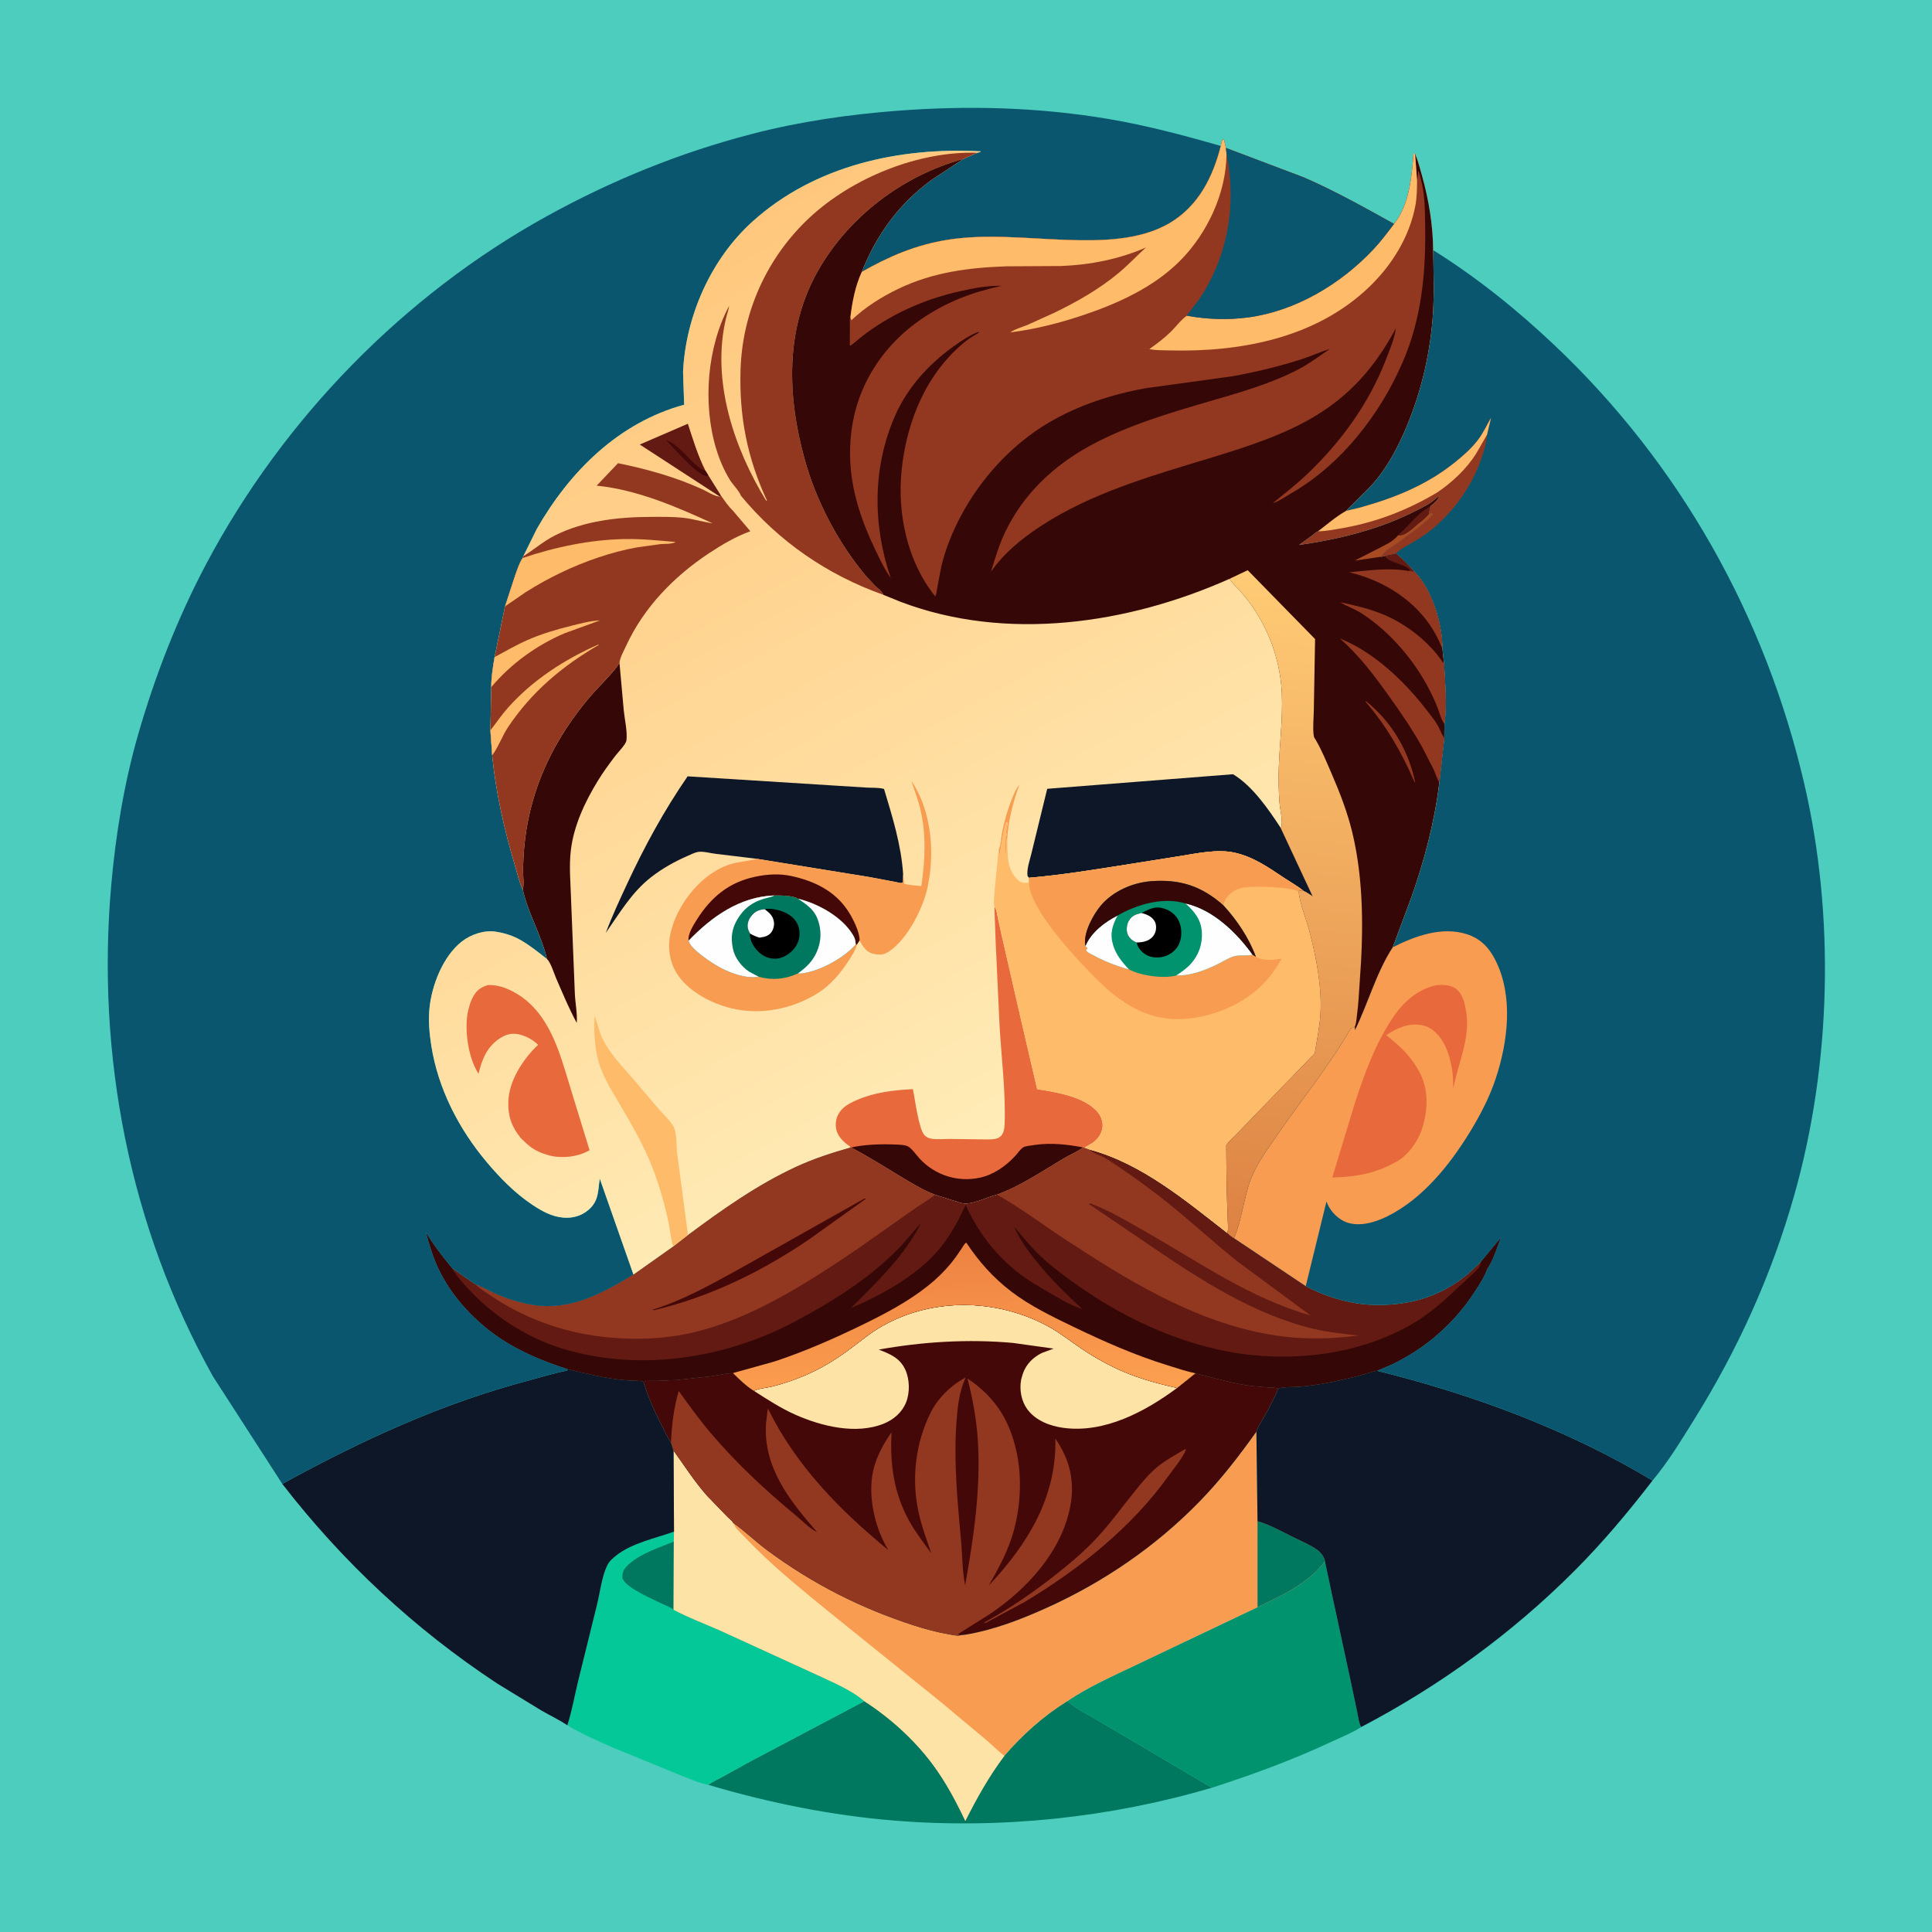 <svg version="1.1" xmlns="http://www.w3.org/2000/svg" style="display: block;" viewBox="0 0 2048 2048" width="1024" height="1024">
<defs>
	<linearGradient id="Gradient1" gradientUnits="userSpaceOnUse" x1="1015.07" y1="1321.38" x2="1022.59" y2="1478.77">
		<stop class="stop0" offset="0" stop-opacity="1" stop-color="rgb(238,130,66)"/>
		<stop class="stop1" offset="1" stop-opacity="1" stop-color="rgb(252,160,80)"/>
	</linearGradient>
	<linearGradient id="Gradient2" gradientUnits="userSpaceOnUse" x1="591.637" y1="338.559" x2="1063.55" y2="1202.06">
		<stop class="stop0" offset="0" stop-opacity="1" stop-color="rgb(255,199,125)"/>
		<stop class="stop1" offset="1" stop-opacity="1" stop-color="rgb(255,236,183)"/>
	</linearGradient>
	<linearGradient id="Gradient3" gradientUnits="userSpaceOnUse" x1="1336.73" y1="1312.13" x2="1388.65" y2="611.943">
		<stop class="stop0" offset="0" stop-opacity="1" stop-color="rgb(221,130,67)"/>
		<stop class="stop1" offset="1" stop-opacity="1" stop-color="rgb(255,203,117)"/>
	</linearGradient>
</defs>
<path transform="translate(0,0)" fill="rgb(77,205,189)" d="M -0 -0 L 2048 0 L 2048 2048 L -0 2048 L -0 -0 z"/>
<path transform="translate(0,0)" fill="rgb(0,119,95)" d="M 1131.48 1803.24 C 1141.2 1811.8 1154.84 1818.17 1166 1824.98 L 1284.67 1895.07 C 1176.37 1926.94 1061.21 1939.01 948.675 1929.94 C 881.57 1924.54 815.24 1911.09 750.76 1891.99 C 755.235 1888.7 760.899 1886.23 765.808 1883.52 L 796.501 1866.56 L 916.266 1803.3 C 943.419 1820.82 969.119 1843.96 988.455 1869.92 C 1002.49 1888.77 1013.25 1908.98 1023.28 1930.15 C 1035.63 1905.73 1048.17 1883.13 1064.64 1861.23 C 1084.05 1838.72 1106.18 1818.91 1131.48 1803.24 z"/>
<path transform="translate(0,0)" fill="rgb(0,147,110)" d="M 1404.44 1655.02 L 1411.83 1689.75 L 1430.53 1776.25 L 1438.46 1813.85 C 1439.54 1818.9 1440.34 1826.37 1442.88 1830.73 C 1433.26 1837.01 1421.5 1841.59 1411.05 1846.48 C 1369.68 1865.85 1328.08 1881.02 1284.67 1895.07 L 1166 1824.98 C 1154.84 1818.17 1141.2 1811.8 1131.48 1803.24 C 1153.84 1788.09 1179.27 1776.88 1203.59 1765.26 L 1333.05 1703.7 C 1358.65 1691.08 1387.12 1678.66 1404.44 1655.02 z"/>
<path transform="translate(0,0)" fill="rgb(4,200,152)" d="M 601.414 1828.87 C 606.23 1814.01 609.076 1797.74 612.756 1782.5 L 632.876 1701.02 C 636.118 1687.79 637.891 1671.31 643.837 1659.17 C 645.931 1654.89 649.714 1651.65 653.402 1648.76 C 670.292 1635.53 694.665 1630.74 714.483 1623.61 L 714.292 1634.12 L 714.083 1706.36 C 729.854 1714.85 747.507 1721.31 763.918 1728.64 L 865.53 1775.15 C 881.971 1782.99 902.619 1791.27 916.266 1803.3 L 796.501 1866.56 L 765.808 1883.52 C 760.899 1886.23 755.235 1888.7 750.76 1891.99 C 741.072 1890.27 731.089 1885.49 721.855 1882.08 L 650.164 1852.71 C 633.89 1845.48 616.64 1838.13 601.414 1828.87 z"/>
<path transform="translate(0,0)" fill="rgb(0,119,95)" d="M 714.083 1706.36 C 710.448 1703.52 704.728 1701.48 700.504 1699.46 C 691.234 1695.03 681.88 1690.72 673.065 1685.42 C 668.336 1682.57 662.52 1678.48 659.899 1673.5 C 659.622 1670.72 659.639 1668.42 660.643 1665.76 C 661.994 1662.18 665.084 1659.43 667.936 1657.02 C 680.757 1646.15 698.961 1640.48 714.292 1634.12 L 714.083 1706.36 z"/>
<path transform="translate(0,0)" fill="rgb(248,156,82)" d="M 1017.75 1733.45 L 1023.59 1732.81 C 1053.53 1727.81 1082.44 1716.62 1110 1704.16 C 1170.25 1676.93 1225.81 1638.81 1271.95 1591.29 C 1294.36 1568.21 1313.2 1543.76 1331.83 1517.63 L 1333.02 1612.52 C 1346.15 1616.37 1359 1623.59 1371.29 1629.66 C 1379.52 1633.73 1389.08 1637.68 1396.5 1643.03 C 1399.13 1644.93 1401.2 1647.29 1402.78 1650.12 C 1403.68 1651.75 1404.25 1653.15 1404.44 1655.02 C 1387.12 1678.66 1358.65 1691.08 1333.05 1703.7 L 1203.59 1765.26 C 1179.27 1776.88 1153.84 1788.09 1131.48 1803.24 C 1106.18 1818.91 1084.05 1838.72 1064.64 1861.23 C 1048.17 1883.13 1035.63 1905.73 1023.28 1930.15 C 1013.25 1908.98 1002.49 1888.77 988.455 1869.92 C 969.119 1843.96 943.419 1820.82 916.266 1803.3 C 902.619 1791.27 881.971 1782.99 865.53 1775.15 L 763.918 1728.64 C 747.507 1721.31 729.854 1714.85 714.083 1706.36 L 714.292 1634.12 L 714.483 1623.61 L 714.042 1537.75 C 725.765 1554.05 736.225 1570.57 749.618 1585.67 L 771.331 1608.1 C 772.578 1609.36 776.669 1612.66 777.142 1614.21 L 778.128 1614.92 C 790.445 1623.84 801.489 1634.6 813.805 1643.7 C 861.465 1678.93 912.602 1704.88 969.016 1723.08 C 981.045 1726.96 993.485 1730.31 1005.96 1732.41 C 1009.08 1732.94 1013.75 1734.08 1016.86 1733.73 L 1017.75 1733.45 z"/>
<path transform="translate(0,0)" fill="rgb(0,119,95)" d="M 1333.02 1612.52 C 1346.15 1616.37 1359 1623.59 1371.29 1629.66 C 1379.52 1633.73 1389.08 1637.68 1396.5 1643.03 C 1399.13 1644.93 1401.2 1647.29 1402.78 1650.12 C 1403.68 1651.75 1404.25 1653.15 1404.44 1655.02 C 1387.12 1678.66 1358.65 1691.08 1333.05 1703.7 L 1333.02 1612.52 z"/>
<path transform="translate(0,0)" fill="rgb(254,227,167)" d="M 714.042 1537.75 C 725.765 1554.05 736.225 1570.57 749.618 1585.67 L 771.331 1608.1 C 772.578 1609.36 776.669 1612.66 777.142 1614.21 C 779.299 1620.18 785.927 1625.62 790.29 1630.23 C 816.974 1658.45 847.156 1682.88 877.208 1707.36 L 998.057 1804.83 L 1044.65 1843.73 C 1051.31 1849.4 1057.75 1855.95 1064.64 1861.23 C 1048.17 1883.13 1035.63 1905.73 1023.28 1930.15 C 1013.25 1908.98 1002.49 1888.77 988.455 1869.92 C 969.119 1843.96 943.419 1820.82 916.266 1803.3 C 902.619 1791.27 881.971 1782.99 865.53 1775.15 L 763.918 1728.64 C 747.507 1721.31 729.854 1714.85 714.083 1706.36 L 714.292 1634.12 L 714.483 1623.61 L 714.042 1537.75 z"/>
<path transform="translate(0,0)" fill="rgb(14,23,40)" d="M 601.922 1451.41 C 622.996 1456.27 643.299 1461.59 665 1463.17 C 667.914 1463.38 680.549 1463.28 682.173 1465 C 687.058 1481.17 693.681 1495.95 701.392 1510.94 C 704.489 1516.96 707.396 1523.56 711.289 1529.09 L 714.042 1537.75 L 714.483 1623.61 C 694.665 1630.74 670.292 1635.53 653.402 1648.76 C 649.714 1651.65 645.931 1654.89 643.837 1659.17 C 637.891 1671.31 636.118 1687.79 632.876 1701.02 L 612.756 1782.5 C 609.076 1797.74 606.23 1814.01 601.414 1828.87 C 592.832 1823.08 583.084 1818.47 574.07 1813.32 L 527.193 1784.68 C 439.418 1726.81 363.566 1656.09 299.23 1573 C 382.565 1527.16 467.813 1487.89 560.055 1463.45 C 573.702 1459.84 587.143 1455.62 601 1452.86 L 601.922 1451.41 z"/>
<path transform="translate(0,0)" fill="rgb(14,23,40)" d="M 1354.9 1472.18 C 1357.05 1470.11 1374.6 1470.18 1378.68 1469.82 C 1398.61 1468.06 1418.35 1463.83 1437.75 1459.06 C 1445.17 1457.24 1452.26 1454.3 1459.82 1453.06 C 1561.46 1478.27 1661.71 1515.38 1751.73 1569.43 C 1726.05 1602.87 1699.07 1634.99 1669.27 1664.87 C 1603.03 1731.26 1525.92 1787.32 1442.88 1830.73 C 1440.34 1826.37 1439.54 1818.9 1438.46 1813.85 L 1430.53 1776.25 L 1411.83 1689.75 L 1404.44 1655.02 C 1404.25 1653.15 1403.68 1651.75 1402.78 1650.12 C 1401.2 1647.29 1399.13 1644.93 1396.5 1643.03 C 1389.08 1637.68 1379.52 1633.73 1371.29 1629.66 C 1359 1623.59 1346.15 1616.37 1333.02 1612.52 L 1331.83 1517.63 C 1333.92 1511.44 1338.19 1505.24 1341.38 1499.55 C 1346.35 1490.67 1350.95 1481.57 1354.9 1472.18 z"/>
<path transform="translate(0,0)" fill="rgb(69,8,9)" d="M 799.112 1474.31 C 804.93 1471.51 812.546 1471.24 818.855 1469.65 C 830.894 1466.62 843.093 1462.42 854.469 1457.48 C 869.949 1450.76 884.489 1442 898.141 1432.1 C 909.01 1424.22 919.463 1415.21 930.911 1408.22 C 985.406 1374.96 1056.35 1375.83 1111.65 1406.25 C 1123.9 1412.99 1134.77 1421.7 1146.32 1429.51 C 1156.7 1436.53 1167.55 1442.81 1178.76 1448.4 C 1201.37 1459.7 1223.29 1465.74 1247.8 1471.3 L 1267.22 1455.74 C 1287.64 1460.64 1306.58 1466.68 1327.63 1469.27 L 1345.54 1470.77 C 1348.65 1470.97 1352.23 1470.55 1354.9 1472.18 C 1350.95 1481.57 1346.35 1490.67 1341.38 1499.55 C 1338.19 1505.24 1333.92 1511.44 1331.83 1517.63 C 1313.2 1543.76 1294.36 1568.21 1271.95 1591.29 C 1225.81 1638.81 1170.25 1676.93 1110 1704.16 C 1082.44 1716.62 1053.53 1727.81 1023.59 1732.81 L 1017.75 1733.45 L 1016.86 1733.73 C 1013.75 1734.08 1009.08 1732.94 1005.96 1732.41 C 993.485 1730.31 981.045 1726.96 969.016 1723.08 C 912.602 1704.88 861.465 1678.93 813.805 1643.7 C 801.489 1634.6 790.445 1623.84 778.128 1614.92 L 777.142 1614.21 C 776.669 1612.66 772.578 1609.36 771.331 1608.1 L 749.618 1585.67 C 736.225 1570.57 725.765 1554.05 714.042 1537.75 L 711.289 1529.09 C 707.396 1523.56 704.489 1516.96 701.392 1510.94 C 693.681 1495.95 687.058 1481.17 682.173 1465 C 685.327 1463.07 690.075 1463.81 693.793 1463.78 L 716.938 1462.85 L 754 1458.83 C 761.58 1457.74 769.376 1455.66 777.003 1455.5 C 783.426 1461.9 791.355 1469.55 799.112 1474.31 z"/>
<path transform="translate(0,0)" fill="rgb(146,56,32)" d="M 1255.67 1536.5 L 1257.31 1536.36 C 1253.82 1545.5 1244.2 1556.75 1238.45 1564.79 C 1199.61 1619.15 1143.84 1663.44 1086.84 1697.75 L 1044.5 1720.51 L 1043 1720.51 C 1044.19 1719.48 1045.23 1718.81 1046.62 1718.05 C 1070.48 1704.94 1092.79 1689.62 1114.3 1672.98 C 1131.49 1659.68 1148.34 1645.73 1163.13 1629.75 C 1177.39 1614.34 1189.74 1597.09 1202.95 1580.78 C 1210.36 1571.62 1218.14 1561.98 1227.36 1554.55 C 1236.04 1547.56 1246.11 1542.15 1255.67 1536.5 z"/>
<path transform="translate(0,0)" fill="rgb(254,227,167)" d="M 799.112 1474.31 C 804.93 1471.51 812.546 1471.24 818.855 1469.65 C 830.894 1466.62 843.093 1462.42 854.469 1457.48 C 869.949 1450.76 884.489 1442 898.141 1432.1 C 909.01 1424.22 919.463 1415.21 930.911 1408.22 C 985.406 1374.96 1056.35 1375.83 1111.65 1406.25 C 1123.9 1412.99 1134.77 1421.7 1146.32 1429.51 C 1156.7 1436.53 1167.55 1442.81 1178.76 1448.4 C 1201.37 1459.7 1223.29 1465.74 1247.8 1471.3 C 1213.99 1496.31 1170.9 1519.52 1127.2 1513.57 C 1112.9 1511.63 1097.75 1505.86 1088.98 1493.85 C 1082.57 1485.07 1080.49 1473.24 1082.42 1462.61 L 1083.7 1458 L 1084.21 1456.38 C 1087.46 1446.42 1095.21 1438.61 1104.57 1434.14 L 1116.92 1429.58 L 1073.5 1423.53 C 1026.34 1419.29 978.028 1422.26 931.515 1430.62 C 943.505 1435.31 953.829 1439.35 959.618 1451.84 C 964.313 1461.97 964.648 1476.13 960.514 1486.5 C 956.216 1497.28 947.205 1504.99 936.592 1509.23 C 907.288 1520.92 870.761 1511.9 843.119 1499.64 C 827.416 1492.67 813.518 1483.54 799.112 1474.31 z"/>
<path transform="translate(0,0)" fill="rgb(146,56,32)" d="M 711.289 1529.09 C 712.041 1511.05 714.276 1491.95 719.506 1474.58 C 730.314 1489.61 741.242 1504.75 753.234 1518.87 C 780.603 1551.08 811.276 1579.77 843.852 1606.61 C 849.585 1611.33 859.256 1621.3 866.011 1623.87 C 836.95 1590.61 808.704 1555.04 812.049 1508.38 L 813.954 1492.95 C 843.488 1553.44 890.188 1600.89 941.709 1643.16 C 927.424 1620.26 919.616 1585.65 925.636 1558.94 C 928.917 1544.38 936.511 1530.36 945.14 1518.25 C 943.141 1551.51 947.443 1583.03 963.925 1612.51 C 970.621 1624.49 979.185 1635.59 987.248 1646.67 C 982.273 1631.97 976.918 1617.92 973.628 1602.65 C 966.05 1567.45 970.402 1530.33 986.217 1498 C 993.929 1482.23 1008.19 1468.29 1023.7 1460.2 L 1023.19 1461.31 C 1016.72 1475.6 1015.08 1491.55 1013.92 1507 C 1010.7 1549.98 1015.14 1592.72 1018.94 1635.49 C 1020.24 1650.08 1020.07 1666.2 1023.08 1680.48 C 1032.11 1630.58 1039.82 1577.64 1036.56 1526.83 C 1035.13 1504.67 1031.09 1482.74 1025.56 1461.25 C 1055.65 1481.35 1071.29 1506.89 1078.27 1542.47 C 1083.88 1571.07 1081.18 1604.42 1071.73 1631.97 C 1065.78 1649.31 1057.12 1664.88 1048.11 1680.75 C 1089.47 1636.83 1120.26 1586.98 1118.69 1524.89 C 1133.82 1546.94 1139.57 1569.74 1134.59 1596.42 C 1125.67 1644.16 1089.14 1683.95 1050.14 1710.43 L 1015.86 1731.99 C 1016.74 1733.15 1016.16 1732.61 1017.75 1733.45 L 1016.86 1733.73 C 1013.75 1734.08 1009.08 1732.94 1005.96 1732.41 C 993.485 1730.31 981.045 1726.96 969.016 1723.08 C 912.602 1704.88 861.465 1678.93 813.805 1643.7 C 801.489 1634.6 790.445 1623.84 778.128 1614.92 L 777.142 1614.21 C 776.669 1612.66 772.578 1609.36 771.331 1608.1 L 749.618 1585.67 C 736.225 1570.57 725.765 1554.05 714.042 1537.75 L 711.289 1529.09 z"/>
<path transform="translate(0,0)" fill="rgb(98,26,18)" d="M 1148.18 1216.32 L 1149.68 1216.54 L 1155.29 1218.57 C 1210.4 1233.58 1256.5 1272.38 1300.82 1306.88 C 1303.14 1308.82 1305.4 1310.91 1308.05 1312.39 L 1384.16 1363.27 C 1404.2 1374.41 1432.13 1382.55 1455.07 1383.22 C 1490.65 1384.25 1521.32 1376.51 1550.18 1355.09 C 1557.14 1349.92 1563.41 1343.57 1569.71 1337.61 L 1591.08 1311.77 C 1586.92 1322.11 1583.01 1336.2 1576.52 1345.14 C 1573.56 1353.68 1568.03 1362.03 1563.09 1369.58 C 1541.3 1402.96 1511.77 1428.78 1475.95 1446.17 L 1459.82 1453.06 C 1452.26 1454.3 1445.17 1457.24 1437.75 1459.06 C 1418.35 1463.83 1398.61 1468.06 1378.68 1469.82 C 1374.6 1470.18 1357.05 1470.11 1354.9 1472.18 C 1352.23 1470.55 1348.65 1470.97 1345.54 1470.77 L 1327.63 1469.27 C 1306.58 1466.68 1287.64 1460.64 1267.22 1455.74 L 1247.8 1471.3 C 1223.29 1465.74 1201.37 1459.7 1178.76 1448.4 C 1167.55 1442.81 1156.7 1436.53 1146.32 1429.51 C 1134.77 1421.7 1123.9 1412.99 1111.65 1406.25 C 1056.35 1375.83 985.406 1374.96 930.911 1408.22 C 919.463 1415.21 909.01 1424.22 898.141 1432.1 C 884.489 1442 869.949 1450.76 854.469 1457.48 C 843.093 1462.42 830.894 1466.62 818.855 1469.65 C 812.546 1471.24 804.93 1471.51 799.112 1474.31 C 791.355 1469.55 783.426 1461.9 777.003 1455.5 C 769.376 1455.66 761.58 1457.74 754 1458.83 L 716.938 1462.85 L 693.793 1463.78 C 690.075 1463.81 685.327 1463.07 682.173 1465 C 680.549 1463.28 667.914 1463.38 665 1463.17 C 643.299 1461.59 622.996 1456.27 601.922 1451.41 C 580.714 1444.6 560.9 1436.81 541.5 1425.68 C 510.391 1407.84 482.035 1379.71 465.992 1347.39 C 459.354 1334.02 455.276 1320.47 451.441 1306.1 C 459.392 1319.79 469.189 1331.91 479.129 1344.18 L 503.801 1361.33 C 511.283 1363.98 518.434 1368.23 525.685 1371.5 C 535.024 1375.71 544.837 1378.84 554.774 1381.29 C 599.296 1392.25 634.618 1373.45 671.489 1351.06 L 713.525 1321.33 L 729.286 1309.08 C 765.438 1282.21 802.918 1255.66 843.92 1236.74 C 862.14 1228.33 881.775 1221.89 901.092 1216.46 L 902.208 1216.39 C 919.989 1225.6 936.945 1236.37 954.083 1246.7 C 965.927 1253.85 978.363 1261.51 991.304 1266.47 L 1018 1274.95 L 1019.38 1275.28 C 1030.43 1277.75 1045.83 1268.83 1056.68 1266.36 C 1081.81 1257.17 1104.47 1241.66 1127.33 1228.07 C 1134.15 1224.03 1141.78 1220.92 1148.18 1216.32 z"/>
<path transform="translate(0,0)" fill="rgb(146,56,32)" d="M 1148.18 1216.32 L 1149.68 1216.54 L 1155.29 1218.57 C 1157.83 1222.27 1167.37 1225.07 1171.66 1227.71 C 1187.49 1237.46 1202.98 1248.71 1217.97 1259.7 C 1250.62 1283.66 1279.49 1311.37 1310.99 1336.62 L 1389.2 1394.41 C 1325 1376.22 1270.42 1337.47 1213 1304.86 C 1194.9 1294.58 1175.05 1282.63 1155.5 1275.51 L 1154.52 1276.5 L 1218.03 1319.54 C 1271.12 1355.93 1330.05 1394.12 1393.5 1408.89 C 1408.85 1412.46 1424.38 1413.88 1439.98 1415.7 C 1406.55 1420.16 1373.43 1419.97 1340.22 1413.6 C 1262.49 1398.69 1193.49 1355.99 1128.21 1313.19 C 1104.62 1297.72 1081.33 1279.93 1056.68 1266.36 C 1081.81 1257.17 1104.47 1241.66 1127.33 1228.07 C 1134.15 1224.03 1141.78 1220.92 1148.18 1216.32 z"/>
<path transform="translate(0,0)" fill="rgb(146,56,32)" d="M 901.092 1216.46 L 902.208 1216.39 C 919.989 1225.6 936.945 1236.37 954.083 1246.7 C 965.927 1253.85 978.363 1261.51 991.304 1266.47 C 984.114 1272.15 975.905 1276.77 968.392 1282.09 L 911.062 1322.49 C 858.145 1358.36 799.732 1396.58 737 1411.93 C 704.531 1419.88 670.09 1420.83 636.981 1416.85 C 595.364 1411.85 554.88 1396.95 520.163 1373.44 C 514.779 1369.79 508.343 1365.98 503.801 1361.33 C 511.283 1363.98 518.434 1368.23 525.685 1371.5 C 535.024 1375.71 544.837 1378.84 554.774 1381.29 C 599.296 1392.25 634.618 1373.45 671.489 1351.06 L 713.525 1321.33 L 729.286 1309.08 C 765.438 1282.21 802.918 1255.66 843.92 1236.74 C 862.14 1228.33 881.775 1221.89 901.092 1216.46 z"/>
<path transform="translate(0,0)" fill="rgb(69,8,9)" d="M 916.321 1270.5 L 918.047 1270.6 L 857.544 1313.92 C 807.041 1348.13 753.045 1374.58 693.5 1388.81 L 691.226 1388.49 C 723.41 1378.76 754.627 1361.13 784 1344.96 L 916.321 1270.5 z"/>
<path transform="translate(0,0)" fill="rgb(53,8,7)" d="M 479.129 1344.18 C 483.324 1352.03 489.589 1358.76 495.579 1365.32 C 522.323 1394.61 557.984 1417.91 596 1429.53 C 677.766 1454.5 769.268 1440.24 843.863 1400.24 C 882.699 1379.41 920.074 1356.21 951.251 1324.73 C 960.142 1315.75 967.895 1305.67 976.412 1296.34 C 958.349 1332.05 929.833 1358.49 902.075 1386.58 C 934.034 1372.98 971.03 1352.7 993.939 1326.1 C 1006.71 1311.26 1015.52 1294.87 1023.66 1277.19 C 1036.06 1305.17 1054.96 1329.92 1078.98 1348.86 C 1089.3 1357 1100.66 1363.53 1112 1370.1 C 1122.33 1376.08 1134.08 1383.23 1145.4 1387.05 L 1147.36 1387.61 C 1130.13 1372.03 1114.05 1355.95 1099.38 1337.93 C 1090.16 1326.61 1080.65 1313.69 1074.98 1300.18 C 1084.68 1311.95 1094.21 1323.51 1105.5 1333.83 C 1117.27 1344.58 1130.9 1354.56 1143.96 1363.73 C 1196.97 1400.96 1263.09 1430.16 1327.9 1436.51 C 1386.89 1442.29 1449.68 1432.34 1500.79 1401.14 C 1510.98 1394.92 1520.31 1387.34 1529.47 1379.72 L 1561.91 1349.73 C 1565.76 1345.59 1569.45 1343.42 1569.71 1337.61 L 1591.08 1311.77 C 1586.92 1322.11 1583.01 1336.2 1576.52 1345.14 C 1573.56 1353.68 1568.03 1362.03 1563.09 1369.58 C 1541.3 1402.96 1511.77 1428.78 1475.95 1446.17 L 1459.82 1453.06 C 1452.26 1454.3 1445.17 1457.24 1437.75 1459.06 C 1418.35 1463.83 1398.61 1468.06 1378.68 1469.82 C 1374.6 1470.18 1357.05 1470.11 1354.9 1472.18 C 1352.23 1470.55 1348.65 1470.97 1345.54 1470.77 L 1327.63 1469.27 C 1306.58 1466.68 1287.64 1460.64 1267.22 1455.74 L 1247.8 1471.3 C 1223.29 1465.74 1201.37 1459.7 1178.76 1448.4 C 1167.55 1442.81 1156.7 1436.53 1146.32 1429.51 C 1134.77 1421.7 1123.9 1412.99 1111.65 1406.25 C 1056.35 1375.83 985.406 1374.96 930.911 1408.22 C 919.463 1415.21 909.01 1424.22 898.141 1432.1 C 884.489 1442 869.949 1450.76 854.469 1457.48 C 843.093 1462.42 830.894 1466.62 818.855 1469.65 C 812.546 1471.24 804.93 1471.51 799.112 1474.31 C 791.355 1469.55 783.426 1461.9 777.003 1455.5 C 769.376 1455.66 761.58 1457.74 754 1458.83 L 716.938 1462.85 L 693.793 1463.78 C 690.075 1463.81 685.327 1463.07 682.173 1465 C 680.549 1463.28 667.914 1463.38 665 1463.17 C 643.299 1461.59 622.996 1456.27 601.922 1451.41 C 580.714 1444.6 560.9 1436.81 541.5 1425.68 C 510.391 1407.84 482.035 1379.71 465.992 1347.39 C 459.354 1334.02 455.276 1320.47 451.441 1306.1 C 459.392 1319.79 469.189 1331.91 479.129 1344.18 z"/>
<path transform="translate(0,0)" fill="url(#Gradient1)" d="M 777.003 1455.5 L 821.023 1443.23 C 852.75 1432.72 882.882 1419.5 912.92 1404.96 C 937.625 1393 962.342 1380.01 983.882 1362.86 C 992.653 1355.87 1000.78 1347.95 1007.92 1339.31 C 1011.98 1334.4 1015.6 1329.14 1019.15 1323.86 C 1020.65 1321.62 1022.02 1318.69 1024.26 1317.17 C 1037.76 1337.46 1052.55 1354.19 1072 1369.09 C 1091.86 1384.3 1115.46 1395.62 1137.95 1406.49 C 1170.12 1422.03 1202.92 1436.48 1237.09 1447.09 C 1246.85 1450.12 1257.22 1453.7 1267.22 1455.74 L 1247.8 1471.3 C 1223.29 1465.74 1201.37 1459.7 1178.76 1448.4 C 1167.55 1442.81 1156.7 1436.53 1146.32 1429.51 C 1134.77 1421.7 1123.9 1412.99 1111.65 1406.25 C 1056.35 1375.83 985.406 1374.96 930.911 1408.22 C 919.463 1415.21 909.01 1424.22 898.141 1432.1 C 884.489 1442 869.949 1450.76 854.469 1457.48 C 843.093 1462.42 830.894 1466.62 818.855 1469.65 C 812.546 1471.24 804.93 1471.51 799.112 1474.31 C 791.355 1469.55 783.426 1461.9 777.003 1455.5 z"/>
<path transform="translate(0,0)" fill="rgb(11,86,111)" d="M 1519.18 265.142 C 1565.28 293.91 1608.39 328.62 1647.84 365.953 C 1780.63 491.609 1871.35 653.027 1912.63 830.943 C 1945.22 971.403 1941.24 1128.23 1901.97 1267 C 1878.03 1351.58 1841.93 1431.13 1795.37 1505.6 C 1781.95 1527.06 1768.06 1550.08 1751.73 1569.43 C 1661.71 1515.38 1561.46 1478.27 1459.82 1453.06 L 1475.95 1446.17 C 1511.77 1428.78 1541.3 1402.96 1563.09 1369.58 C 1568.03 1362.03 1573.56 1353.68 1576.52 1345.14 C 1583.01 1336.2 1586.92 1322.11 1591.08 1311.77 L 1569.71 1337.61 C 1563.41 1343.57 1557.14 1349.92 1550.18 1355.09 C 1521.32 1376.51 1490.65 1384.25 1455.07 1383.22 C 1432.13 1382.55 1404.2 1374.41 1384.16 1363.27 L 1308.05 1312.39 C 1317.92 1289.69 1318.62 1263.15 1329.8 1241 C 1336.55 1227.62 1346.02 1214.65 1354.5 1202.31 C 1380.22 1164.89 1409.42 1129.35 1431.96 1089.92 L 1433.5 1089.51 L 1434.92 1089.39 L 1436.13 1088.27 L 1436.36 1091.92 C 1450.3 1063.5 1458.98 1030.9 1476.35 1004.19 L 1496.29 950.656 C 1509.91 911.856 1520.95 870.189 1525.75 829.299 L 1530.97 782.461 L 1531.13 767.38 C 1533.89 747.057 1531.82 724.392 1530.75 703.926 L 1528.99 687.259 C 1528.69 660.417 1518.14 625.093 1499.01 605.714 C 1492.84 598.918 1486.84 592.529 1479.71 586.704 C 1475.88 587.911 1471.55 588.162 1467.92 589.582 L 1464.15 590.167 C 1467.42 583.349 1472.63 581.685 1478.36 577.344 L 1482.49 574.5 L 1501.49 560.5 C 1503.46 559.246 1504.68 557.759 1506.49 556.5 C 1511 553.353 1514.59 549.443 1518.49 545.5 L 1517.99 544.005 C 1516.79 544.073 1515.98 544.429 1514.86 544.853 C 1514.78 542.005 1515.54 539.488 1516.18 536.732 C 1519.74 533.676 1523.85 530.462 1525.8 526.127 L 1524.58 526.69 C 1522.97 527.484 1521.83 528.59 1520.51 529.782 C 1515.16 534.602 1508 537.695 1501.65 540.996 C 1463.29 560.911 1419.6 571.598 1377 577.702 L 1391.22 567.436 C 1392.83 566.236 1395.24 563.855 1397.08 563.204 C 1406.8 555.893 1416.14 547.566 1426.77 541.617 L 1451.34 517.153 C 1467.29 500.508 1478.85 479.924 1488.14 458.955 C 1504.94 421.042 1515.11 380.075 1518.54 338.766 C 1520.59 314.021 1519.62 289.87 1519.18 265.142 z"/>
<path transform="translate(0,0)" fill="rgb(146,56,32)" d="M 1426.77 541.617 L 1442 537.961 C 1478.66 527.695 1512.1 514.311 1542.01 490.332 C 1550.89 483.216 1559.34 475.878 1566.34 466.834 C 1572.3 459.133 1575.84 451.139 1580.57 442.801 L 1576.26 461.025 C 1575.7 470.097 1572.61 479.968 1569.46 488.5 C 1559.58 515.296 1543.41 538.528 1522.1 557.555 C 1514.91 563.97 1507.27 569.213 1498.98 574.094 C 1492.84 577.713 1484.72 581.643 1479.71 586.704 C 1475.88 587.911 1471.55 588.162 1467.92 589.582 L 1464.15 590.167 C 1467.42 583.349 1472.63 581.685 1478.36 577.344 L 1482.49 574.5 L 1501.49 560.5 C 1503.46 559.246 1504.68 557.759 1506.49 556.5 C 1511 553.353 1514.59 549.443 1518.49 545.5 L 1517.99 544.005 C 1516.79 544.073 1515.98 544.429 1514.86 544.853 C 1514.78 542.005 1515.54 539.488 1516.18 536.732 C 1519.74 533.676 1523.85 530.462 1525.8 526.127 L 1524.58 526.69 C 1522.97 527.484 1521.83 528.59 1520.51 529.782 C 1515.16 534.602 1508 537.695 1501.65 540.996 C 1463.29 560.911 1419.6 571.598 1377 577.702 L 1391.22 567.436 C 1392.83 566.236 1395.24 563.855 1397.08 563.204 C 1406.8 555.893 1416.14 547.566 1426.77 541.617 z"/>
<path transform="translate(0,0)" fill="rgb(254,187,106)" d="M 1426.77 541.617 L 1442 537.961 C 1478.66 527.695 1512.1 514.311 1542.01 490.332 C 1550.89 483.216 1559.34 475.878 1566.34 466.834 C 1572.3 459.133 1575.84 451.139 1580.57 442.801 L 1576.26 461.025 L 1575.79 461.753 L 1564.38 481.517 C 1554.12 497.452 1539.34 511.295 1523.71 521.876 C 1493.15 540.193 1459.88 553.262 1424.74 559.513 C 1415.71 561.121 1406.27 563.053 1397.08 563.204 C 1406.8 555.893 1416.14 547.566 1426.77 541.617 z"/>
<path transform="translate(0,0)" fill="rgb(248,156,82)" d="M 1476.35 1004.19 C 1499.78 992.254 1528.58 981.79 1554.96 990.306 C 1569.52 995.008 1578.56 1004.62 1585.26 1017.94 C 1604.45 1056.07 1598.5 1104.47 1585.43 1143.61 C 1578.65 1163.91 1568.56 1183.15 1557.35 1201.31 C 1536.1 1235.74 1507.67 1270.9 1470.84 1289.25 C 1458.01 1295.65 1441.66 1300.67 1427.59 1295.78 C 1419.33 1292.91 1411.19 1285.04 1407.58 1277.1 L 1406.13 1273.6 L 1384.16 1363.27 L 1308.05 1312.39 C 1317.92 1289.69 1318.62 1263.15 1329.8 1241 C 1336.55 1227.62 1346.02 1214.65 1354.5 1202.31 C 1380.22 1164.89 1409.42 1129.35 1431.96 1089.92 L 1433.5 1089.51 L 1434.92 1089.39 L 1436.13 1088.27 L 1436.36 1091.92 C 1450.3 1063.5 1458.98 1030.9 1476.35 1004.19 z"/>
<path transform="translate(0,0)" fill="rgb(231,105,60)" d="M 1523.44 1044.2 C 1530.32 1043.78 1537.07 1043.97 1543 1047.88 C 1548.89 1051.77 1551.54 1059.54 1552.98 1066.11 L 1553.36 1067.92 C 1560.2 1098.38 1545.98 1124.99 1540.51 1154.03 C 1540.34 1147.36 1540.44 1140.52 1539.31 1133.93 C 1537.35 1122.53 1534.42 1111.49 1527.94 1101.73 C 1523.13 1094.49 1515.97 1088.28 1507.19 1086.7 C 1493.04 1084.17 1481.06 1089.64 1469.53 1097.27 C 1477.3 1103.63 1485.75 1110.61 1492.22 1118.29 C 1496.91 1123.85 1500.85 1129.32 1504.3 1135.74 L 1505.99 1138.98 C 1515.04 1158.55 1513.37 1179.37 1506.52 1199.26 C 1501.92 1211.1 1492.66 1224.22 1481.51 1230.73 C 1459.28 1243.7 1437.69 1247.66 1412.26 1248.22 L 1436.93 1167 C 1447.36 1135.86 1458.08 1106.28 1476.47 1078.78 C 1487.63 1062.08 1503.29 1048.09 1523.44 1044.2 z"/>
<path transform="translate(0,0)" fill="rgb(11,86,111)" d="M 299.23 1573 L 225.668 1458.92 C 137.136 1300.23 101.982 1118.37 117.936 938 C 122.653 884.672 131.632 829.919 146.488 778.418 C 164.59 715.666 188.533 654.258 219.251 596.562 C 300.608 443.755 427.755 313.107 579.378 229.325 C 648.559 191.099 721.168 161.619 797.747 141.817 C 847.81 128.872 899.778 121.349 951.268 117.407 C 1025.76 111.705 1100.74 113.59 1174.5 126.027 C 1215.12 132.877 1254.56 143.348 1294.12 154.733 C 1285.64 187.808 1270.53 218.139 1240.3 236.212 C 1208.14 255.439 1165.5 255.543 1129.2 254.261 C 1088.04 252.807 1045.08 247.704 1004.23 254.249 C 970.891 259.59 942.713 271.624 913.499 288.253 C 928.982 248.827 953.227 215.52 987.693 190.576 L 1021.17 168.475 L 1036.01 161.986 L 1039.18 161.135 L 1039.5 160.409 C 953.219 155.891 864.124 175.354 798.3 234.297 C 753.844 274.105 726.949 334.681 724.076 394.083 L 725.239 429.045 C 655.938 447.88 604.031 499.645 569.098 560.602 L 554.71 589.697 L 554.013 591.542 C 550.398 597.016 548.432 603.598 546.172 609.73 L 535.375 642.749 L 524.295 696.526 C 522.554 706.812 520.699 717.954 520.774 728.385 L 519.854 774.161 L 521.74 800.71 C 525.718 840.478 534.364 878.631 545.724 916.88 C 548.282 925.493 550.4 935.172 554.242 943.3 C 559.913 968.405 574.12 991.693 579.842 1016.66 C 570.843 1009.55 561.909 1002.29 551.938 996.57 C 544.125 992.085 535.383 989.207 526.5 987.814 L 525.059 987.579 C 513.028 985.828 499.015 990.662 489.576 998.041 C 469.667 1013.6 457.791 1044.07 455.281 1068.72 C 453.95 1081.8 455.197 1095.49 457.209 1108.41 C 464.298 1153.92 486.368 1196.67 515.837 1231.73 C 530.353 1248.99 545.86 1264.82 564.713 1277.38 C 574.57 1283.95 585.126 1289.72 597.148 1290.71 C 607.029 1291.52 616.33 1288.97 623.919 1282.41 C 634.991 1272.83 633.755 1262.23 635.784 1249.36 L 671.489 1351.06 C 634.618 1373.45 599.296 1392.25 554.774 1381.29 C 544.837 1378.84 535.024 1375.71 525.685 1371.5 C 518.434 1368.23 511.283 1363.98 503.801 1361.33 L 479.129 1344.18 C 469.189 1331.91 459.392 1319.79 451.441 1306.1 C 455.276 1320.47 459.354 1334.02 465.992 1347.39 C 482.035 1379.71 510.391 1407.84 541.5 1425.68 C 560.9 1436.81 580.714 1444.6 601.922 1451.41 L 601 1452.86 C 587.143 1455.62 573.702 1459.84 560.055 1463.45 C 467.813 1487.89 382.565 1527.16 299.23 1573 z"/>
<path transform="translate(0,0)" fill="url(#Gradient2)" d="M 1294.12 154.733 C 1294.58 152.417 1294.92 150.136 1296 148.01 L 1297.5 148.152 L 1299.48 156.875 L 1382 188.065 C 1415.22 202.486 1446.11 219.896 1477.7 237.384 C 1493.8 218.232 1496.56 186.958 1498.42 163.129 L 1500.03 162.873 C 1503.25 170.506 1505.32 178.835 1507.56 186.812 C 1514.53 211.694 1519.11 239.268 1519.18 265.142 C 1519.62 289.87 1520.59 314.021 1518.54 338.766 C 1515.11 380.075 1504.94 421.042 1488.14 458.955 C 1478.85 479.924 1467.29 500.508 1451.34 517.153 L 1426.77 541.617 C 1416.14 547.566 1406.8 555.893 1397.08 563.204 C 1395.24 563.855 1392.83 566.236 1391.22 567.436 L 1377 577.702 C 1419.6 571.598 1463.29 560.911 1501.65 540.996 C 1508 537.695 1515.16 534.602 1520.51 529.782 C 1521.83 528.59 1522.97 527.484 1524.58 526.69 L 1525.8 526.127 C 1523.85 530.462 1519.74 533.676 1516.18 536.732 C 1515.54 539.488 1514.78 542.005 1514.86 544.853 C 1515.98 544.429 1516.79 544.073 1517.99 544.005 L 1518.49 545.5 C 1514.59 549.443 1511 553.353 1506.49 556.5 C 1504.68 557.759 1503.46 559.246 1501.49 560.5 L 1482.49 574.5 L 1478.36 577.344 C 1472.63 581.685 1467.42 583.349 1464.15 590.167 L 1467.92 589.582 C 1471.55 588.162 1475.88 587.911 1479.71 586.704 C 1486.84 592.529 1492.84 598.918 1499.01 605.714 C 1518.14 625.093 1528.69 660.417 1528.99 687.259 L 1530.75 703.926 C 1531.82 724.392 1533.89 747.057 1531.13 767.38 L 1530.97 782.461 L 1525.75 829.299 C 1520.95 870.189 1509.91 911.856 1496.29 950.656 L 1476.35 1004.19 C 1458.98 1030.9 1450.3 1063.5 1436.36 1091.92 L 1436.13 1088.27 L 1434.92 1089.39 L 1433.5 1089.51 L 1431.96 1089.92 C 1409.42 1129.35 1380.22 1164.89 1354.5 1202.31 C 1346.02 1214.65 1336.55 1227.62 1329.8 1241 C 1318.62 1263.15 1317.92 1289.69 1308.05 1312.39 C 1305.4 1310.91 1303.14 1308.82 1300.82 1306.88 C 1256.5 1272.38 1210.4 1233.58 1155.29 1218.57 L 1149.68 1216.54 L 1148.18 1216.32 C 1141.78 1220.92 1134.15 1224.03 1127.33 1228.07 C 1104.47 1241.66 1081.81 1257.17 1056.68 1266.36 C 1045.83 1268.83 1030.43 1277.75 1019.38 1275.28 L 1018 1274.95 L 991.304 1266.47 C 978.363 1261.51 965.927 1253.85 954.083 1246.7 C 936.945 1236.37 919.989 1225.6 902.208 1216.39 L 901.092 1216.46 C 881.775 1221.89 862.14 1228.33 843.92 1236.74 C 802.918 1255.66 765.438 1282.21 729.286 1309.08 L 713.525 1321.33 L 671.489 1351.06 L 635.784 1249.36 C 633.755 1262.23 634.991 1272.83 623.919 1282.41 C 616.33 1288.97 607.029 1291.52 597.148 1290.71 C 585.126 1289.72 574.57 1283.95 564.713 1277.38 C 545.86 1264.82 530.353 1248.99 515.837 1231.73 C 486.368 1196.67 464.298 1153.92 457.209 1108.41 C 455.197 1095.49 453.95 1081.8 455.281 1068.72 C 457.791 1044.07 469.667 1013.6 489.576 998.041 C 499.015 990.662 513.028 985.828 525.059 987.579 L 526.5 987.814 C 535.383 989.207 544.125 992.085 551.938 996.57 C 561.909 1002.29 570.843 1009.55 579.842 1016.66 C 574.12 991.693 559.913 968.405 554.242 943.3 C 550.4 935.172 548.282 925.493 545.724 916.88 C 534.364 878.631 525.718 840.478 521.74 800.71 L 519.854 774.161 L 520.774 728.385 C 520.699 717.954 522.554 706.812 524.295 696.526 L 535.375 642.749 L 546.172 609.73 C 548.432 603.598 550.398 597.016 554.013 591.542 L 554.71 589.697 L 569.098 560.602 C 604.031 499.645 655.938 447.88 725.239 429.045 L 724.076 394.083 C 726.949 334.681 753.844 274.105 798.3 234.297 C 864.124 175.354 953.219 155.891 1039.5 160.409 L 1039.18 161.135 L 1036.01 161.986 L 1021.17 168.475 L 987.693 190.576 C 953.227 215.52 928.982 248.827 913.499 288.253 C 942.713 271.624 970.891 259.59 1004.23 254.249 C 1045.08 247.704 1088.04 252.807 1129.2 254.261 C 1165.5 255.543 1208.14 255.439 1240.3 236.212 C 1270.53 218.139 1285.64 187.808 1294.12 154.733 z"/>
<path transform="translate(0,0)" fill="rgb(248,156,82)" d="M 1058.6 900.579 C 1060.78 896.845 1061.12 888.326 1061.97 883.816 C 1064.42 870.922 1068.05 858.258 1073.02 846.105 C 1075.02 841.205 1077.02 835.983 1080.53 831.957 C 1074.15 849.655 1069.08 868.613 1067.86 887.439 L 1067.64 888.332 C 1066.21 894.707 1066.56 901.498 1066.5 908 C 1065.05 901.507 1065.97 893.222 1066 886.5 L 1067 885 L 1066.72 883.438 C 1066.45 881.469 1066.61 880.397 1067 878.5 L 1067.25 877.219 L 1067.8 874.719 C 1068.13 873.029 1068.01 873.592 1067.75 871.495 L 1066.27 872.13 L 1063.16 885.5 L 1059.58 906.91 L 1058.6 900.579 z"/>
<path transform="translate(0,0)" fill="rgb(98,26,18)" d="M 762.84 526.258 L 678.2 471.227 L 729.147 449.188 C 734.814 466.493 739.563 482.497 747.735 498.857 L 750.777 503.773 L 764.373 525.509 L 762.84 526.258 z"/>
<path transform="translate(0,0)" fill="rgb(69,8,9)" d="M 750.777 503.773 L 748.481 504.736 C 742.484 502.914 736.665 497.706 732.122 493.454 C 722.995 484.911 714.531 475.773 706.14 466.516 C 718.148 471.082 725.889 481.894 735.081 490.352 C 738.116 493.144 741.845 497.05 745.851 498.339 L 747.735 498.857 L 750.777 503.773 z"/>
<path transform="translate(0,0)" fill="rgb(254,187,106)" d="M 713.525 1321.33 C 711.027 1312.92 710.372 1303.77 708.525 1295.15 C 704.171 1274.85 698.438 1255.03 690.785 1235.7 C 682.312 1214.3 670.814 1194.36 659.275 1174.5 C 650.315 1159.08 639.744 1143.22 634.653 1125.98 C 630.283 1111.18 629.363 1092.3 630.405 1076.94 C 633.451 1085.3 635.114 1093.99 639.161 1102 C 646.735 1116.99 658.557 1129.27 669.512 1141.81 L 698.568 1175.94 C 702.875 1181.03 711.953 1189.31 714.501 1195.34 C 717.587 1202.64 716.818 1215.15 717.893 1223.37 L 729.286 1309.08 L 713.525 1321.33 z"/>
<path transform="translate(0,0)" fill="rgb(231,105,60)" d="M 517.284 1044.2 C 526.888 1043.9 535.569 1046.72 543.949 1051.19 C 582.732 1071.86 593.364 1116.33 605.2 1155 L 624.963 1219.24 L 624.014 1219.81 C 612.012 1226.5 594.948 1228.35 581.684 1224.64 L 580 1224.14 C 574.565 1222.58 569.357 1220.44 564.622 1217.31 C 560.041 1214.28 556.079 1210.34 552.158 1206.52 C 542.615 1194.92 538.399 1183.44 538.807 1168.28 C 539.419 1145.55 554.421 1122.69 570.398 1107.55 C 564.979 1102.25 558.153 1098.44 550.766 1096.64 C 543.231 1094.81 537.377 1096.07 530.81 1100.09 C 516.595 1108.78 510.932 1122.66 507.289 1138.17 L 506.806 1137.49 C 495.995 1120.6 491.726 1089.32 496.522 1070.29 L 496.998 1068.5 C 498.095 1064.22 499.37 1060.48 501.489 1056.61 C 505.304 1049.64 509.701 1046.44 517.284 1044.2 z"/>
<path transform="translate(0,0)" fill="rgb(53,8,7)" d="M 656.704 702.9 L 661.214 753.125 C 662.164 762.461 665.203 775.685 664.067 784.762 C 663.518 789.15 655.116 797.422 652.087 801.43 C 645.671 809.918 639.321 818.571 633.758 827.649 C 620.097 849.942 608.295 875.003 605.134 901.205 C 603.114 917.954 604.794 935.341 605.306 952.179 L 609.355 1053.07 C 609.755 1063.19 612.144 1074.4 611.39 1084.32 C 603.138 1069.23 596.471 1052.92 589.575 1037.16 C 587.375 1032.13 583.654 1019.85 579.842 1016.66 C 574.12 991.693 559.913 968.405 554.242 943.3 C 555.777 936.616 554.241 927.854 554.423 920.885 C 554.799 906.43 555.837 892.313 558.244 878.031 C 567.097 825.489 590.198 780.566 624.297 739.861 C 634.428 727.768 646.649 716.96 655.799 704.182 L 656.704 702.9 z"/>
<path transform="translate(0,0)" fill="rgb(14,23,40)" d="M 1090.7 930.488 L 1089.21 928.476 C 1088.19 920.89 1091.94 911.005 1093.66 903.449 L 1110.09 836.163 L 1307.06 820.712 C 1327.76 833.157 1344.61 857.821 1357.68 877.712 L 1391.53 950.17 C 1388.41 948.119 1385.38 945.978 1381.96 944.455 C 1375.77 939.468 1368.24 935.276 1361.59 930.856 C 1344.66 919.606 1328.45 908.075 1308.2 903.771 C 1290.2 899.945 1269.01 904.575 1251.12 907.436 L 1199.6 915.63 C 1163.61 921.25 1126.99 927.434 1090.7 930.488 z"/>
<path transform="translate(0,0)" fill="rgb(14,23,40)" d="M 802.252 910.359 L 758.563 905.089 C 753.183 904.425 745.344 902.259 740.223 903.038 C 736.478 903.607 731.909 905.989 728.432 907.5 C 715.135 913.28 702.135 920.628 690.641 929.49 C 669.767 945.584 657.013 967.682 642.164 988.861 C 648.885 970.982 656.94 953.728 664.992 936.419 C 683.399 896.848 704.102 858.923 728.895 822.95 L 880.644 832.486 L 918.949 834.885 C 924.541 835.203 931.83 834.749 937.126 836.342 C 945.966 865.845 955.318 895.574 957.334 926.469 L 957.251 935 C 956.834 935.332 956.51 935.843 956 935.996 C 955 936.297 950.646 935.156 949.257 934.921 L 920.906 929.593 L 802.252 910.359 z"/>
<path transform="translate(0,0)" fill="rgb(231,105,60)" d="M 1054.08 961.064 C 1056.68 964.719 1057.09 969.675 1057.97 974 L 1062.03 992.397 L 1082.09 1080 L 1099.45 1154.59 C 1119.85 1157.73 1150.85 1162.61 1164.26 1179.77 C 1167.61 1184.05 1169.58 1190.37 1168.65 1195.77 C 1167.45 1202.72 1163.26 1208.07 1157.5 1211.95 L 1149.68 1216.54 L 1148.18 1216.32 C 1141.78 1220.92 1134.15 1224.03 1127.33 1228.07 C 1104.47 1241.66 1081.81 1257.17 1056.68 1266.36 C 1045.83 1268.83 1030.43 1277.75 1019.38 1275.28 L 1018 1274.95 L 991.304 1266.47 C 978.363 1261.51 965.927 1253.85 954.083 1246.7 C 936.945 1236.37 919.989 1225.6 902.208 1216.39 L 901.092 1216.46 L 900.817 1215.07 L 898.623 1213.6 C 892.288 1208.87 887.005 1203.02 886.086 1194.85 C 885.32 1188.04 887.376 1181.68 891.928 1176.52 C 896.251 1171.61 902.807 1168.43 908.722 1165.89 C 927.51 1157.81 947.507 1155.57 967.715 1154.53 C 969.855 1164.39 973.844 1197.09 980.074 1203.43 C 982.022 1205.42 984.598 1206.63 987.328 1207.07 C 993.767 1208.1 1001.02 1207.3 1007.58 1207.34 L 1045.84 1207.83 C 1050.8 1207.85 1057.48 1208.08 1061.12 1204.1 C 1064.36 1200.55 1064.82 1195.35 1064.97 1190.8 C 1066.13 1156.15 1061.37 1120.39 1059.5 1085.72 L 1055.51 1000.03 L 1054.08 961.064 z"/>
<path transform="translate(0,0)" fill="rgb(53,8,7)" d="M 902.208 1216.39 C 916.59 1213.17 933.121 1212.67 947.815 1213.2 C 951.744 1213.34 958.283 1213.39 961.908 1214.92 C 966.054 1216.68 971.827 1224.94 975.075 1228.42 C 991.439 1245.96 1015.58 1253.51 1039 1248.34 C 1053.26 1245.19 1065.84 1236.35 1075.7 1225.85 C 1078.15 1223.24 1081.59 1218.29 1084.43 1216.4 C 1086.82 1214.8 1092.62 1214.32 1095.5 1213.89 L 1097.09 1213.64 C 1113.88 1211.2 1131.67 1213.1 1148.18 1216.32 C 1141.78 1220.92 1134.15 1224.03 1127.33 1228.07 C 1104.47 1241.66 1081.81 1257.17 1056.68 1266.36 C 1045.83 1268.83 1030.43 1277.75 1019.38 1275.28 L 1018 1274.95 L 991.304 1266.47 C 978.363 1261.51 965.927 1253.85 954.083 1246.7 C 936.945 1236.37 919.989 1225.6 902.208 1216.39 z"/>
<path transform="translate(0,0)" fill="rgb(146,56,32)" d="M 785.328 525.406 C 784.036 521.008 776.693 513.52 773.976 509.132 C 767.466 498.621 762.687 487.385 759.121 475.57 C 744.803 428.136 749.383 368.053 772.962 324.167 C 772.258 328.707 770.595 333.105 769.539 337.58 C 753.951 403.625 777.928 474.894 812.247 530.893 L 812.936 530.5 C 792.153 485.392 783.49 441.791 785.01 392 C 786.89 330.426 813.324 272.4 858.367 230.5 C 903.571 188.45 973.842 159.86 1036.01 161.986 L 1021.17 168.475 C 957.437 186.002 900.174 229.131 867.345 286.594 C 831.856 348.715 834.456 420.374 853.077 487.251 C 864.816 529.413 885.992 570.597 913.212 604.84 C 917.605 610.366 922.469 615.631 927.389 620.685 C 930.541 623.924 934.716 626.363 936.554 630.575 C 877.099 609.51 825.423 573.994 785.328 525.406 z"/>
<path transform="translate(0,0)" fill="rgb(248,156,82)" d="M 957.334 926.469 L 958.5 936.897 C 964.452 938.326 970.585 938.709 976.666 939.302 C 980.649 912.188 981.983 884.993 975.67 858.039 C 973.262 847.754 969.211 837.813 966.117 827.729 C 987.618 859.704 991.089 903.741 983.287 940.558 C 978.552 962.899 961.492 996.467 941.722 1009.04 C 936.177 1012.57 931.093 1012.43 924.906 1010.8 C 918.429 1009.1 914.781 1003.54 911.746 997.968 L 911.184 996.915 L 908.224 1001.45 L 907.992 1002.54 C 906.601 1007.75 903.265 1012.58 900.418 1017.1 C 891.582 1031.13 880.506 1044.34 866.285 1053.16 C 839.624 1069.7 805.937 1076.4 775.327 1068.85 C 753.547 1063.47 728.618 1050.61 716.796 1030.78 C 708.938 1017.6 707.428 1001.52 711.401 986.805 L 711.904 985 C 714.262 976.351 717.621 968.711 722.139 961 C 733.944 940.856 753.376 921.823 776.269 915.5 C 784.456 913.239 792.982 912.931 801.179 910.666 L 802.252 910.359 L 920.906 929.593 L 949.257 934.921 C 950.646 935.156 955 936.297 956 935.996 C 956.51 935.843 956.834 935.332 957.251 935 L 957.334 926.469 z"/>
<path transform="translate(0,0)" fill="rgb(69,8,9)" d="M 730.018 997.11 C 728.618 990.736 735.373 980.024 738.844 974.565 C 753.82 951.015 772.518 935.399 800.104 929.46 C 812.941 926.697 826.136 925.816 839.036 928.65 C 863.23 933.965 884.832 944.282 898.883 965.536 C 903.843 973.037 911.501 988.019 911.184 996.915 L 908.224 1001.45 L 907.095 1001.07 C 906.927 997.122 906.158 994.412 904.104 991 C 892.598 971.887 867.151 957.773 845.977 952.706 C 841.395 949.269 826.685 949.182 820.853 949.216 C 784.329 950.486 754.528 971.631 730.018 997.11 z"/>
<path transform="translate(0,0)" fill="rgb(0,119,95)" d="M 820.853 949.216 C 826.685 949.182 841.395 949.269 845.977 952.706 C 867.151 957.773 892.598 971.887 904.104 991 C 906.158 994.412 906.927 997.122 907.095 1001.07 C 895.294 1015.23 868.414 1029.81 850 1031.85 C 848.528 1032.02 847.236 1032 845.76 1031.93 C 832.516 1038.06 818.434 1039.4 804.298 1035.42 C 787.112 1038.2 765.327 1028.04 751.66 1018.43 C 745.541 1014.12 731.205 1004.24 730.018 997.11 C 754.528 971.631 784.329 950.486 820.853 949.216 z"/>
<path transform="translate(0,0)" fill="rgb(254,254,254)" d="M 845.977 952.706 C 867.151 957.773 892.598 971.887 904.104 991 C 906.158 994.412 906.927 997.122 907.095 1001.07 C 895.294 1015.23 868.414 1029.81 850 1031.85 C 848.528 1032.02 847.236 1032 845.76 1031.93 C 851.657 1027.57 856.987 1023.21 861.242 1017.15 C 868.326 1007.06 871.29 994.674 868.975 982.5 C 865.932 966.499 858.491 961.091 845.977 952.706 z"/>
<path transform="translate(0,0)" fill="rgb(0,0,0)" d="M 810.7 963.79 C 816.455 962.244 827.291 964.826 832.51 967.5 L 834.014 968.248 C 839.613 971.15 844.413 975.995 846.374 982.086 C 848.407 988.403 847.775 995.356 844.709 1001.24 C 841.241 1007.88 833.986 1013.71 826.7 1015.6 C 820.3 1017.25 813.193 1015.77 807.803 1012.06 C 801.602 1007.79 796.026 1000.13 795.008 992.509 C 794.811 991.036 794.898 990.833 795.049 989.555 C 793.977 987.548 792.849 985.297 792.611 983 C 792.132 978.373 793.747 974.297 796.628 970.763 C 800.518 965.991 804.686 964.249 810.7 963.79 z"/>
<path transform="translate(0,0)" fill="rgb(254,254,254)" d="M 795.049 989.555 C 793.977 987.548 792.849 985.297 792.611 983 C 792.132 978.373 793.747 974.297 796.628 970.763 C 800.518 965.991 804.686 964.249 810.7 963.79 C 815.779 967.852 819.656 970.907 820.447 977.792 C 820.873 981.499 819.59 986.028 817.151 988.861 C 813.929 992.603 809.654 993.303 805 993.914 C 801.357 992.783 798.31 991.542 795.049 989.555 z"/>
<path transform="translate(0,0)" fill="rgb(254,254,254)" d="M 730.018 997.11 C 754.528 971.631 784.329 950.486 820.853 949.216 L 819.458 949.919 C 817.807 950.72 816.205 951.078 814.422 951.488 C 800.147 954.771 789.743 961.198 781.968 974 C 776.001 983.825 774.494 993.12 776.707 1004.5 L 776.995 1006.03 C 778.896 1015.4 786.192 1024.81 794.191 1030.05 L 804.298 1035.42 C 787.112 1038.2 765.327 1028.04 751.66 1018.43 C 745.541 1014.12 731.205 1004.24 730.018 997.11 z"/>
<path transform="translate(0,0)" fill="rgb(146,56,32)" d="M 554.71 589.697 C 566.021 582.53 576.187 573.708 588.196 567.63 C 619.036 552.022 655.989 547.983 690.04 547.919 C 701.473 547.898 713.043 547.663 724.416 548.909 C 735.029 550.071 744.905 553.262 755.319 554.713 C 716.679 536.983 675.153 519.089 632.489 514.812 L 655.131 491.004 C 685.655 497.221 716.423 505.749 744.773 518.799 C 749.475 520.963 756.935 525.829 761.937 526.276 L 762.84 526.258 L 764.373 525.509 C 768.143 530.839 771.949 536.524 776.676 541.063 L 795.392 563.102 C 779.624 568.971 765.395 577.28 751.411 586.55 C 714.338 611.124 682.394 643.944 663.666 684.713 C 661.442 689.553 656.847 697.738 656.704 702.9 L 655.799 704.182 C 646.649 716.96 634.428 727.768 624.297 739.861 C 590.198 780.566 567.097 825.489 558.244 878.031 C 555.837 892.313 554.799 906.43 554.423 920.885 C 554.241 927.854 555.777 936.616 554.242 943.3 C 550.4 935.172 548.282 925.493 545.724 916.88 C 534.364 878.631 525.718 840.478 521.74 800.71 L 519.854 774.161 L 520.774 728.385 C 520.699 717.954 522.554 706.812 524.295 696.526 L 535.375 642.749 L 546.172 609.73 C 548.432 603.598 550.398 597.016 554.013 591.542 L 554.71 589.697 z"/>
<path transform="translate(0,0)" fill="rgb(254,187,106)" d="M 519.854 774.161 C 525.984 766.395 531.478 758.092 538.04 750.69 C 564.36 720.997 598.361 699.005 634.5 683.11 L 634.5 683.786 C 596.191 705.976 563.632 733.358 538.84 770.356 C 532.452 779.888 528.382 791.758 521.74 800.71 L 519.854 774.161 z"/>
<path transform="translate(0,0)" fill="rgb(254,187,106)" d="M 524.295 696.526 C 535.889 690.338 547.225 683.682 559.277 678.401 C 574.12 671.898 589.466 667.405 605.159 663.469 C 615.394 660.903 625.494 658.144 636.086 657.624 L 598.854 671.162 C 569.314 683.593 541.367 703.721 520.774 728.385 C 520.699 717.954 522.554 706.812 524.295 696.526 z"/>
<path transform="translate(0,0)" fill="rgb(254,187,106)" d="M 554.013 591.542 C 588.484 579.803 625.987 572.018 662.483 571.408 C 680.427 571.109 698.352 573.002 716.205 574.5 C 712.311 577.017 704.728 576.378 700.031 576.801 L 675.177 580.259 C 661.265 582.773 647.442 586.456 634.06 590.985 C 606.764 600.223 581.618 612.359 557.236 627.744 L 535.375 642.749 L 546.172 609.73 C 548.432 603.598 550.398 597.016 554.013 591.542 z"/>
<path transform="translate(0,0)" fill="rgb(254,187,106)" d="M 1058.6 900.579 L 1059.58 906.91 L 1063.16 885.5 L 1066.27 872.13 L 1067.75 871.495 C 1068.01 873.592 1068.13 873.029 1067.8 874.719 L 1067.25 877.219 L 1067 878.5 C 1066.61 880.397 1066.45 881.469 1066.72 883.438 L 1067 885 L 1066 886.5 C 1065.97 893.222 1065.05 901.507 1066.5 908 C 1066.56 901.498 1066.21 894.707 1067.64 888.332 L 1067.86 887.439 C 1068.01 903.487 1066.29 921.378 1079.5 933.276 C 1082.74 936.19 1086.7 935.938 1090.75 935.716 L 1090.7 930.488 C 1126.99 927.434 1163.61 921.25 1199.6 915.63 L 1251.12 907.436 C 1269.01 904.575 1290.2 899.945 1308.2 903.771 C 1328.45 908.075 1344.66 919.606 1361.59 930.856 C 1368.24 935.276 1375.77 939.468 1381.96 944.455 C 1380.47 944.276 1379 944.041 1377.49 944.044 L 1376.9 945.267 L 1376.66 945.168 L 1376.85 946.927 C 1378.51 959.902 1384.62 974.102 1387.96 986.875 C 1395.27 1014.9 1401.44 1046.05 1399.72 1075 C 1398.91 1088.69 1395.82 1102.99 1393.69 1116.6 L 1328.55 1183.83 L 1310.24 1202.8 C 1306.8 1206.36 1302.46 1209.96 1299.82 1214.13 L 1300.35 1262.42 L 1301.48 1294.41 C 1301.56 1298.08 1302.44 1303.6 1300.82 1306.88 C 1256.5 1272.38 1210.4 1233.58 1155.29 1218.57 L 1149.68 1216.54 L 1157.5 1211.95 C 1163.26 1208.07 1167.45 1202.72 1168.65 1195.77 C 1169.58 1190.37 1167.61 1184.05 1164.26 1179.77 C 1150.85 1162.61 1119.85 1157.73 1099.45 1154.59 L 1082.09 1080 L 1062.03 992.397 L 1057.97 974 C 1057.09 969.675 1056.68 964.719 1054.08 961.064 C 1052.94 956.403 1053.97 949.344 1054.28 944.607 L 1058.6 900.579 z"/>
<path transform="translate(0,0)" fill="rgb(248,156,82)" d="M 1090.7 930.488 C 1126.99 927.434 1163.61 921.25 1199.6 915.63 L 1251.12 907.436 C 1269.01 904.575 1290.2 899.945 1308.2 903.771 C 1328.45 908.075 1344.66 919.606 1361.59 930.856 C 1368.24 935.276 1375.77 939.468 1381.96 944.455 C 1380.47 944.276 1379 944.041 1377.49 944.044 L 1376.9 945.267 L 1376.66 945.168 C 1369.74 940.06 1329.6 939.185 1319.98 940.628 C 1311.62 941.884 1305.26 944.66 1300.27 951.678 C 1298.45 954.235 1297.58 956.604 1296.76 959.608 C 1311.04 975.01 1323.99 994.348 1331.25 1014.19 C 1338.17 1018.63 1349.63 1017.65 1357.49 1016.5 L 1358.61 1016.32 C 1347.84 1035.64 1334.8 1049.71 1315.82 1061.15 C 1290.62 1076.33 1254.86 1085.01 1225.89 1077.62 L 1224 1077.12 C 1201.76 1071.4 1181.71 1056.7 1165.46 1040.88 C 1144.7 1020.68 1091.24 964.457 1090.75 935.716 L 1090.7 930.488 z"/>
<path transform="translate(0,0)" fill="rgb(0,147,110)" d="M 1150.62 1002.75 L 1150.27 1000.66 C 1148.79 988.061 1158.91 969.496 1166.75 960.101 C 1179.53 944.774 1200.61 935.589 1220.25 934.106 C 1251.06 931.779 1273.88 939.356 1296.76 959.608 C 1311.04 975.01 1323.99 994.348 1331.25 1014.19 L 1327.72 1011.97 L 1326.33 1012.28 C 1320.2 1013.52 1314.04 1011.98 1307.79 1013.83 C 1302.45 1015.42 1297.22 1018.81 1292.24 1021.32 C 1278.36 1028.32 1262.59 1034.39 1246.81 1034.08 C 1233.41 1037.7 1208.81 1034.31 1196.7 1027.5 C 1192.76 1026.78 1188.79 1025.32 1185 1024.02 C 1175.47 1020.77 1166.75 1017.03 1157.96 1012.11 C 1155.27 1010.6 1152.55 1009.81 1151.18 1007 L 1152.88 1005.5 L 1150.62 1002.75 z"/>
<path transform="translate(0,0)" fill="rgb(254,254,254)" d="M 1184.7 970.487 C 1178.95 981.328 1176.33 989.866 1179.97 1001.98 C 1182.97 1011.95 1189.61 1020.15 1196.7 1027.5 C 1192.76 1026.78 1188.79 1025.32 1185 1024.02 C 1175.47 1020.77 1166.75 1017.03 1157.96 1012.11 C 1155.27 1010.6 1152.55 1009.81 1151.18 1007 L 1152.88 1005.5 L 1150.62 1002.75 C 1156.77 988.201 1171.01 977.392 1184.7 970.487 z"/>
<path transform="translate(0,0)" fill="rgb(254,254,254)" d="M 1256.65 957.678 C 1285.65 964.088 1310.92 988.461 1327.72 1011.97 L 1326.33 1012.28 C 1320.2 1013.52 1314.04 1011.98 1307.79 1013.83 C 1302.45 1015.42 1297.22 1018.81 1292.24 1021.32 C 1278.36 1028.32 1262.59 1034.39 1246.81 1034.08 C 1252.18 1030.48 1257.59 1026.86 1261.98 1022.07 C 1270.81 1012.44 1274.84 1000.81 1273.99 987.765 C 1273.13 974.583 1265.94 966.05 1256.65 957.678 z"/>
<path transform="translate(0,0)" fill="rgb(0,0,0)" d="M 1210.04 967.782 C 1219.42 963.313 1224.87 959.737 1235.51 963.631 C 1241.87 965.959 1247.3 970.7 1249.94 977 C 1253.06 984.429 1253.06 993.769 1249.65 1001.11 C 1246.93 1007 1241.01 1011.71 1234.89 1013.67 C 1228.65 1015.67 1220.96 1015.52 1215.14 1012.27 C 1210.74 1009.81 1206.52 1005.29 1205.2 1000.3 L 1205.06 999.057 C 1203.85 998.64 1203.8 998.663 1202.49 997.974 C 1198.96 996.105 1195.95 992.837 1194.9 988.931 C 1193.85 984.971 1194.59 979.362 1196.76 975.856 C 1200.1 970.49 1204.13 969.184 1210.04 967.782 z"/>
<path transform="translate(0,0)" fill="rgb(254,254,254)" d="M 1210.04 967.782 C 1215.58 969.312 1220.83 971.275 1223.92 976.5 C 1225.89 979.829 1225.9 984.865 1224.59 988.407 C 1223 992.67 1219.72 995.697 1215.51 997.329 C 1212.08 998.659 1208.7 998.957 1205.06 999.057 C 1203.85 998.64 1203.8 998.663 1202.49 997.974 C 1198.96 996.105 1195.95 992.837 1194.9 988.931 C 1193.85 984.971 1194.59 979.362 1196.76 975.856 C 1200.1 970.49 1204.13 969.184 1210.04 967.782 z"/>
<path transform="translate(0,0)" fill="rgb(53,8,7)" d="M 1150.62 1002.75 L 1150.27 1000.66 C 1148.79 988.061 1158.91 969.496 1166.75 960.101 C 1179.53 944.774 1200.61 935.589 1220.25 934.106 C 1251.06 931.779 1273.88 939.356 1296.76 959.608 C 1311.04 975.01 1323.99 994.348 1331.25 1014.19 L 1327.72 1011.97 C 1310.92 988.461 1285.65 964.088 1256.65 957.678 C 1234.03 950.88 1208.14 957.938 1187.97 968.649 L 1184.7 970.487 C 1171.01 977.392 1156.77 988.201 1150.62 1002.75 z"/>
<path transform="translate(0,0)" fill="rgb(53,8,7)" d="M 1294.12 154.733 C 1294.58 152.417 1294.92 150.136 1296 148.01 L 1297.5 148.152 L 1299.48 156.875 L 1382 188.065 C 1415.22 202.486 1446.11 219.896 1477.7 237.384 C 1493.8 218.232 1496.56 186.958 1498.42 163.129 L 1500.03 162.873 C 1503.25 170.506 1505.32 178.835 1507.56 186.812 C 1514.53 211.694 1519.11 239.268 1519.18 265.142 C 1519.62 289.87 1520.59 314.021 1518.54 338.766 C 1515.11 380.075 1504.94 421.042 1488.14 458.955 C 1478.85 479.924 1467.29 500.508 1451.34 517.153 L 1426.77 541.617 C 1416.14 547.566 1406.8 555.893 1397.08 563.204 C 1395.24 563.855 1392.83 566.236 1391.22 567.436 L 1377 577.702 C 1419.6 571.598 1463.29 560.911 1501.65 540.996 C 1508 537.695 1515.16 534.602 1520.51 529.782 C 1521.83 528.59 1522.97 527.484 1524.58 526.69 L 1525.8 526.127 C 1523.85 530.462 1519.74 533.676 1516.18 536.732 C 1515.54 539.488 1514.78 542.005 1514.86 544.853 C 1515.98 544.429 1516.79 544.073 1517.99 544.005 L 1518.49 545.5 C 1514.59 549.443 1511 553.353 1506.49 556.5 C 1504.68 557.759 1503.46 559.246 1501.49 560.5 L 1482.49 574.5 L 1478.36 577.344 C 1472.63 581.685 1467.42 583.349 1464.15 590.167 L 1467.92 589.582 C 1471.55 588.162 1475.88 587.911 1479.71 586.704 C 1486.84 592.529 1492.84 598.918 1499.01 605.714 C 1518.14 625.093 1528.69 660.417 1528.99 687.259 L 1530.75 703.926 C 1531.82 724.392 1533.89 747.057 1531.13 767.38 L 1530.97 782.461 L 1525.75 829.299 C 1520.95 870.189 1509.91 911.856 1496.29 950.656 L 1476.35 1004.19 C 1458.98 1030.9 1450.3 1063.5 1436.36 1091.92 L 1436.13 1088.27 L 1434.92 1089.39 L 1433.5 1089.51 L 1431.96 1089.92 C 1409.42 1129.35 1380.22 1164.89 1354.5 1202.31 C 1346.02 1214.65 1336.55 1227.62 1329.8 1241 C 1318.62 1263.15 1317.92 1289.69 1308.05 1312.39 C 1305.4 1310.91 1303.14 1308.82 1300.82 1306.88 C 1302.44 1303.6 1301.56 1298.08 1301.48 1294.41 L 1300.35 1262.42 L 1299.82 1214.13 C 1302.46 1209.96 1306.8 1206.36 1310.24 1202.8 L 1328.55 1183.83 L 1393.69 1116.6 C 1395.82 1102.99 1398.91 1088.69 1399.72 1075 C 1401.44 1046.05 1395.27 1014.9 1387.96 986.875 C 1384.62 974.102 1378.51 959.902 1376.85 946.927 L 1376.66 945.168 L 1376.9 945.267 L 1377.49 944.044 C 1379 944.041 1380.47 944.276 1381.96 944.455 C 1385.38 945.978 1388.41 948.119 1391.53 950.17 L 1357.68 877.712 C 1358.14 876.888 1358.3 876.738 1358.48 875.664 C 1359.67 868.66 1356.81 857.639 1356.29 850.298 C 1355.49 838.99 1355.19 827.579 1355.5 816.247 C 1356.23 789.556 1359.89 762.675 1358.85 736.012 C 1357.62 704.694 1347.75 674.205 1330.88 647.899 C 1326.16 640.53 1320.47 633.022 1314.63 626.5 C 1310.97 622.415 1306.94 618.987 1303.88 614.375 L 1303.37 613.579 C 1196.02 661.51 1066.79 680.632 954.443 637.86 L 936.554 630.575 C 934.716 626.363 930.541 623.924 927.389 620.685 C 922.469 615.631 917.605 610.366 913.212 604.84 C 885.992 570.597 864.816 529.413 853.077 487.251 C 834.456 420.374 831.856 348.715 867.345 286.594 C 900.174 229.131 957.437 186.002 1021.17 168.475 L 987.693 190.576 C 953.227 215.52 928.982 248.827 913.499 288.253 C 942.713 271.624 970.891 259.59 1004.23 254.249 C 1045.08 247.704 1088.04 252.807 1129.2 254.261 C 1165.5 255.543 1208.14 255.439 1240.3 236.212 C 1270.53 218.139 1285.64 187.808 1294.12 154.733 z"/>
<path transform="translate(0,0)" fill="rgb(98,26,18)" d="M 1467.92 589.582 C 1471.55 588.162 1475.88 587.911 1479.71 586.704 C 1486.84 592.529 1492.84 598.918 1499.01 605.714 L 1492.83 605.277 L 1494.47 603.993 C 1491.99 600.822 1485.37 598.743 1481.61 597.303 L 1475.18 594.824 C 1471.82 593.568 1470.26 592.228 1467.92 589.582 z"/>
<path transform="translate(0,0)" fill="rgb(98,26,18)" d="M 1481.99 567.452 C 1493.36 557.249 1502.73 544.135 1516.18 536.732 C 1515.54 539.488 1514.78 542.005 1514.86 544.853 C 1511.98 547.936 1509.5 550.644 1506.08 553.108 C 1499.98 557.511 1490.54 568.323 1482.72 567.614 L 1481.99 567.452 z"/>
<path transform="translate(0,0)" fill="rgb(146,56,32)" d="M 1447.22 743.5 L 1448.43 743.631 C 1475.48 765.498 1493.08 795.583 1500.21 829.5 C 1499.22 828.954 1499.64 829.364 1499.09 828.096 C 1485.53 797.139 1469.49 769.15 1447.22 743.5 z"/>
<path transform="translate(0,0)" fill="rgb(169,75,34)" d="M 1514.86 544.853 C 1515.98 544.429 1516.79 544.073 1517.99 544.005 L 1518.49 545.5 C 1514.59 549.443 1511 553.353 1506.49 556.5 C 1504.68 557.759 1503.46 559.246 1501.49 560.5 L 1482.49 574.5 L 1478.36 577.344 C 1472.63 581.685 1467.42 583.349 1464.15 590.167 L 1436.13 594.24 L 1462.95 580.522 C 1469.74 576.893 1475.7 574.513 1480.95 568.638 L 1481.99 567.452 L 1482.72 567.614 C 1490.54 568.323 1499.98 557.511 1506.08 553.108 C 1509.5 550.644 1511.98 547.936 1514.86 544.853 z"/>
<path transform="translate(0,0)" fill="rgb(146,56,32)" d="M 1528.99 687.259 C 1528.01 685.669 1528.25 686.252 1527.69 684.793 C 1525.42 678.865 1522.48 673.301 1519.21 667.866 C 1500.35 636.556 1466.53 615.268 1431.22 606.948 L 1430.02 606.673 C 1450.7 604.879 1472.17 601.408 1492.83 605.277 L 1499.01 605.714 C 1518.14 625.093 1528.69 660.417 1528.99 687.259 z"/>
<path transform="translate(0,0)" fill="rgb(146,56,32)" d="M 1531.13 767.38 C 1527.76 763.151 1526.02 755.706 1524.02 750.533 C 1521.42 743.793 1518.33 737.254 1515.03 730.831 C 1498.88 699.429 1473.24 669.568 1443.58 650.309 C 1436.21 645.522 1427.93 642.931 1420.61 638.347 C 1436.34 641.756 1451.88 645.317 1466.77 651.55 C 1491.67 661.968 1515.94 681.291 1530.75 703.926 C 1531.82 724.392 1533.89 747.057 1531.13 767.38 z"/>
<path transform="translate(0,0)" fill="rgb(146,56,32)" d="M 1525.75 829.299 C 1523.09 825.219 1521.59 819.814 1519.55 815.312 L 1507.63 792.087 C 1497.56 773.897 1485.91 756.944 1473.89 740 C 1457.98 717.566 1441.21 695.118 1420.44 676.955 L 1422.82 677.853 C 1457.66 692.596 1488.64 722.233 1511.55 751.741 C 1517.26 759.097 1523.32 766.252 1526.95 774.918 C 1527.94 777.282 1529.08 779.377 1530.41 781.565 L 1530.97 782.461 L 1525.75 829.299 z"/>
<path transform="translate(0,0)" fill="url(#Gradient3)" d="M 1303.37 613.579 L 1322.61 604.447 L 1394.03 677.407 L 1392.71 752.329 C 1392.62 761.116 1391.4 771.425 1392.63 779.989 C 1392.88 781.739 1393.81 782.798 1394.68 784.266 C 1401.31 795.567 1406.35 808.104 1411.57 820.122 C 1420.33 840.294 1428.26 860.815 1433.44 882.236 C 1445.72 933.013 1445.38 988.226 1441.4 1040 C 1440.49 1051.9 1440.14 1063.85 1438.5 1075.69 C 1438.02 1079.17 1437.81 1083.5 1436.74 1086.82 L 1436.13 1088.27 L 1434.92 1089.39 L 1433.5 1089.51 L 1431.96 1089.92 C 1409.42 1129.35 1380.22 1164.89 1354.5 1202.31 C 1346.02 1214.65 1336.55 1227.62 1329.8 1241 C 1318.62 1263.15 1317.92 1289.69 1308.05 1312.39 C 1305.4 1310.91 1303.14 1308.82 1300.82 1306.88 C 1302.44 1303.6 1301.56 1298.08 1301.48 1294.41 L 1300.35 1262.42 L 1299.82 1214.13 C 1302.46 1209.96 1306.8 1206.36 1310.24 1202.8 L 1328.55 1183.83 L 1393.69 1116.6 C 1395.82 1102.99 1398.91 1088.69 1399.72 1075 C 1401.44 1046.05 1395.27 1014.9 1387.96 986.875 C 1384.62 974.102 1378.51 959.902 1376.85 946.927 L 1376.66 945.168 L 1376.9 945.267 L 1377.49 944.044 C 1379 944.041 1380.47 944.276 1381.96 944.455 C 1385.38 945.978 1388.41 948.119 1391.53 950.17 L 1357.68 877.712 C 1358.14 876.888 1358.3 876.738 1358.48 875.664 C 1359.67 868.66 1356.81 857.639 1356.29 850.298 C 1355.49 838.99 1355.19 827.579 1355.5 816.247 C 1356.23 789.556 1359.89 762.675 1358.85 736.012 C 1357.62 704.694 1347.75 674.205 1330.88 647.899 C 1326.16 640.53 1320.47 633.022 1314.63 626.5 C 1310.97 622.415 1306.94 618.987 1303.88 614.375 L 1303.37 613.579 z"/>
<path transform="translate(0,0)" fill="rgb(146,56,32)" d="M 1294.12 154.733 C 1294.58 152.417 1294.92 150.136 1296 148.01 L 1297.5 148.152 L 1299.48 156.875 L 1382 188.065 C 1415.22 202.486 1446.11 219.896 1477.7 237.384 C 1493.8 218.232 1496.56 186.958 1498.42 163.129 L 1500.03 162.873 L 1502.16 191.36 C 1502.94 187.719 1503.32 184.401 1503.34 180.677 C 1504.59 183.424 1505.04 185.626 1505.83 188.497 C 1510.56 205.796 1510.44 222.066 1510.73 239.873 C 1511.53 290.092 1506.78 338.511 1486.4 385.049 C 1462.52 439.609 1422.12 491.702 1370.2 522.029 C 1364.44 525.395 1356.9 530.681 1350.67 532.895 L 1349.54 533.116 C 1361.87 523.075 1374.23 513.474 1385.77 502.496 C 1421.59 468.392 1451.13 427.742 1469.02 381.464 C 1472.82 371.637 1478.56 358.237 1479.69 347.944 C 1432.95 435.575 1370.48 458.901 1281 486.083 C 1219.82 504.668 1156.56 522.598 1102.61 558.105 C 1082.72 571.199 1064.31 586.291 1050.58 605.893 C 1054.76 591.788 1059.09 577.614 1065.42 564.289 C 1084.67 523.779 1117.24 493.112 1156.39 471.966 C 1195.15 451.035 1239.35 437.885 1281.49 425.601 C 1313.48 416.273 1346.4 407.103 1376.12 391.668 C 1387.97 385.507 1398.74 377.412 1409.71 369.832 C 1399.87 372.856 1390.48 377.302 1380.64 380.494 C 1356.6 388.294 1331.73 394.222 1306.88 398.793 L 1214.5 411.526 C 1178.6 417.988 1143.02 429.525 1111.51 448.136 C 1072.57 471.146 1039.77 507.032 1018.6 546.85 C 1009.56 563.864 1002.09 582.181 997.731 600.978 L 993.734 621.938 C 993.135 625.291 992.871 629.151 991.42 632.232 C 961.847 595.634 951.038 544.751 955.748 498.545 C 961.001 447.006 981.798 395.77 1022.72 362.509 C 1027.46 358.658 1032.62 355.561 1037.89 352.5 L 1037 351.842 C 1027.59 355.461 1018.73 361.538 1010.57 367.385 C 984.548 386.015 962.161 410.593 949.114 440 C 924.673 495.091 924.944 556.554 944.324 612.992 C 936.983 602.408 931.506 590.53 926.041 578.901 C 906.065 536.391 895.506 494.29 904.057 447.336 C 912.219 402.516 939.247 363.742 976.712 338.244 C 1003.84 319.779 1030.08 309.965 1061.95 302.954 C 1046.76 302.666 1032.42 305.369 1017.67 308.696 C 978.893 317.443 943.127 333.335 911.859 358.079 C 910.164 359.421 902.156 366.679 900.832 366.399 L 900.914 343.062 C 900.942 341.394 900.576 337.469 901.447 336.231 C 903.532 319.467 906.467 303.703 913.499 288.253 C 942.713 271.624 970.891 259.59 1004.23 254.249 C 1045.08 247.704 1088.04 252.807 1129.2 254.261 C 1165.5 255.543 1208.14 255.439 1240.3 236.212 C 1270.53 218.139 1285.64 187.808 1294.12 154.733 z"/>
<path transform="translate(0,0)" fill="rgb(254,187,106)" d="M 1477.7 237.384 C 1493.8 218.232 1496.56 186.958 1498.42 163.129 L 1500.03 162.873 L 1502.16 191.36 C 1502.02 199.924 1502 209.066 1500.44 217.5 C 1494.31 250.773 1475.61 280.931 1451.5 304.101 C 1395.03 358.365 1315.14 373.45 1239.38 371.455 C 1232.68 371.278 1224.88 371.516 1218.36 370.023 C 1226.43 364.324 1233.94 358.649 1241.03 351.768 C 1246.31 346.659 1252.2 338.552 1258.18 334.647 C 1279.1 338.613 1302.21 339.343 1323.35 336.446 C 1373.99 329.505 1421.27 301.051 1455.94 264.243 C 1463.83 255.871 1470.74 246.527 1477.7 237.384 z"/>
<path transform="translate(0,0)" fill="rgb(254,187,106)" d="M 1294.12 154.733 C 1294.58 152.417 1294.92 150.136 1296 148.01 L 1297.5 148.152 L 1299.48 156.875 L 1300.16 162.932 C 1299.95 204.597 1279.67 247.815 1250.38 276.971 C 1222.88 304.341 1185.72 321.387 1149.4 333.648 C 1123.69 342.328 1097.85 348.997 1070.88 352.363 C 1076.07 348.712 1083.09 346.908 1088.98 344.482 L 1117.06 331.808 C 1141.29 320.136 1165.44 306.421 1186.1 289.112 C 1196.1 280.732 1205.12 271.131 1214.76 262.338 C 1186.4 274.79 1155.88 280.714 1125 281.991 L 1066.78 282.312 C 1027 283.67 988.855 288.605 952.61 306.009 C 934.133 314.881 917.441 325.402 902.5 339.489 L 901.447 336.231 C 903.532 319.467 906.467 303.703 913.499 288.253 C 942.713 271.624 970.891 259.59 1004.23 254.249 C 1045.08 247.704 1088.04 252.807 1129.2 254.261 C 1165.5 255.543 1208.14 255.439 1240.3 236.212 C 1270.53 218.139 1285.64 187.808 1294.12 154.733 z"/>
<path transform="translate(0,0)" fill="rgb(11,86,111)" d="M 1299.48 156.875 L 1382 188.065 C 1415.22 202.486 1446.11 219.896 1477.7 237.384 C 1470.74 246.527 1463.83 255.871 1455.94 264.243 C 1421.27 301.051 1373.99 329.505 1323.35 336.446 C 1302.21 339.343 1279.1 338.613 1258.18 334.647 C 1258.59 333.46 1258.31 333.924 1259.18 332.895 L 1271.54 316.7 C 1301.84 270.994 1311.01 216.403 1300.16 162.932 L 1299.48 156.875 z"/>
</svg>